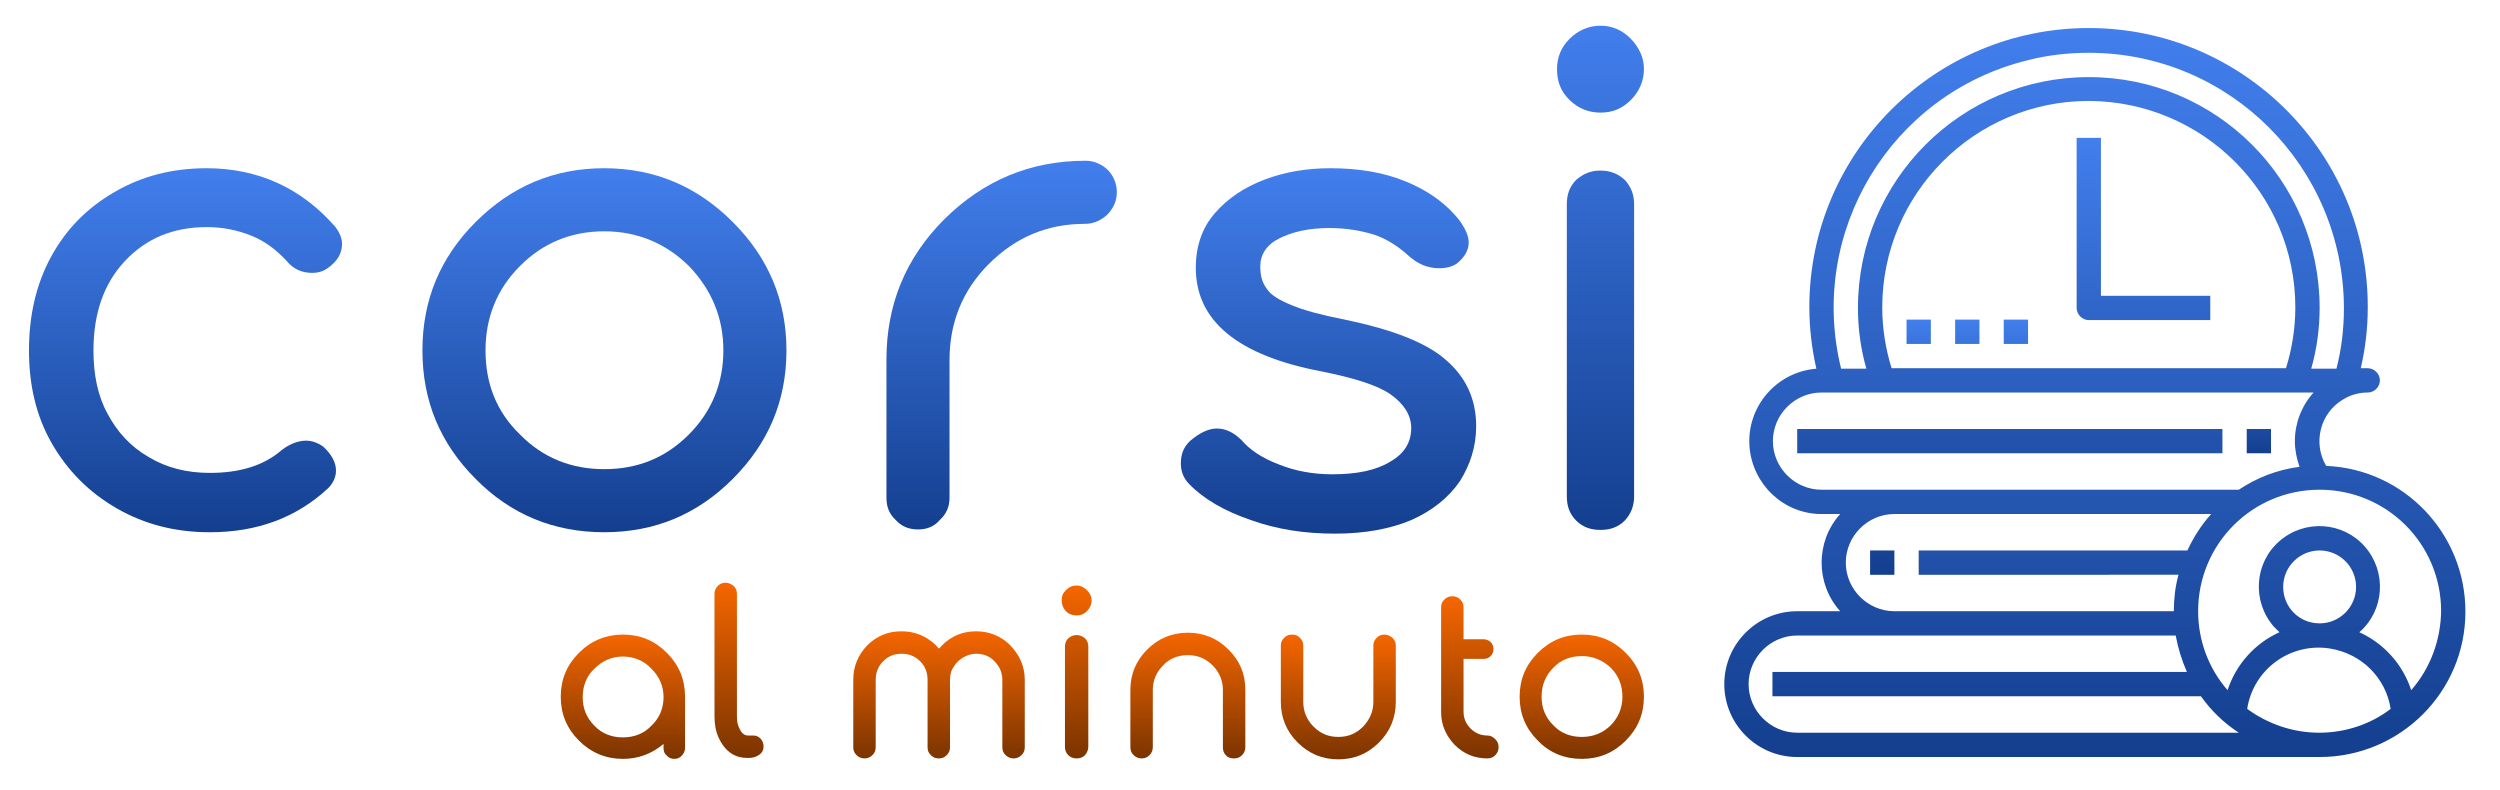 <?xml version="1.0" encoding="utf-8"?>
<!-- Generator: Adobe Illustrator 22.1.0, SVG Export Plug-In . SVG Version: 6.00 Build 0)  -->
<svg version="1.1" id="Layer_1" xmlns="http://www.w3.org/2000/svg" xmlns:xlink="http://www.w3.org/1999/xlink" x="0px" y="0px"
	 viewBox="0 0 535 169" style="enable-background:new 0 0 535 169;" xml:space="preserve">
<style type="text/css">
	.st0{fill:url(#path555923_1_);}
	.st1{fill:url(#path555925_1_);}
	.st2{fill:url(#path555927_1_);}
	.st3{fill:url(#path555929_1_);}
	.st4{fill:url(#path555931_1_);}
	.st5{fill:url(#path555933_1_);}
	.st6{fill:url(#path555935_1_);}
	.st7{fill:url(#path555937_1_);}
	.st8{fill:url(#path555940_1_);}
	.st9{fill:url(#path555942_1_);}
	.st10{fill:url(#path555944_1_);}
	.st11{fill:url(#path555946_1_);}
	.st12{fill:url(#path555948_1_);}
	.st13{fill:url(#SVGID_1_);}
	.st14{fill:url(#SVGID_2_);}
	.st15{fill:url(#SVGID_3_);}
</style>
<g id="slogan" transform="translate(0 0)">
	<linearGradient id="path555923_1_" gradientUnits="userSpaceOnUse" x1="133.314" y1="162.386" x2="133.314" y2="135.746">
		<stop  offset="0" style="stop-color:#7B3400"/>
		<stop  offset="1" style="stop-color:#F56600"/>
	</linearGradient>
	<path id="path555923" class="st0" d="M142.7,139.7c-2.6-2.6-5.7-3.9-9.4-3.9c-3.6,0-6.8,1.3-9.4,3.9c-2.6,2.6-3.9,5.7-3.9,9.4
		s1.3,6.8,3.9,9.4s5.8,3.9,9.4,3.9c3.3,0,6.2-1.1,8.7-3.2v0.9c0,0.7,0.2,1.2,0.7,1.6c0.4,0.5,1,0.7,1.6,0.7c0.6,0,1.2-0.2,1.6-0.7
		c0.4-0.4,0.7-1,0.7-1.6v-11C146.6,145.4,145.3,142.3,142.7,139.7L142.7,139.7z M133.3,157.8c-2.4,0-4.5-0.8-6.1-2.5
		c-1.7-1.7-2.5-3.7-2.5-6.1c0-2.4,0.8-4.5,2.5-6.1c1.7-1.7,3.7-2.6,6.1-2.6s4.5,0.9,6.1,2.6c1.7,1.7,2.6,3.7,2.6,6.1
		c0,2.4-0.9,4.5-2.6,6.1C137.8,157,135.7,157.8,133.3,157.8z"/>
	<linearGradient id="path555925_1_" gradientUnits="userSpaceOnUse" x1="158.24" y1="162.194" x2="158.24" y2="124.706">
		<stop  offset="0" style="stop-color:#7B3400"/>
		<stop  offset="1" style="stop-color:#F56600"/>
	</linearGradient>
	<path id="path555925" class="st1" d="M153.6,125.4c-0.5,0.5-0.7,1.1-0.7,1.7v26.2c0,1.7,0.3,3.3,0.9,4.6c0.6,1.3,1.4,2.4,2.5,3.2
		c1.1,0.8,2.4,1.1,3.7,1.1h0.1c1,0,1.7-0.2,2.4-0.7c0.6-0.4,0.9-1,0.9-1.7c0-0.7-0.2-1.2-0.6-1.7c-0.4-0.4-0.9-0.7-1.5-0.7h-1.2
		c-0.7,0-1.3-0.4-1.7-1.2c-0.5-0.8-0.7-1.7-0.7-2.9v-26.2c0-0.7-0.2-1.2-0.7-1.7c-0.5-0.4-1.1-0.7-1.7-0.7
		C154.6,124.7,154.1,124.9,153.6,125.4L153.6,125.4z"/>
	<linearGradient id="path555927_1_" gradientUnits="userSpaceOnUse" x1="200.876" y1="162.29" x2="200.876" y2="135.074">
		<stop  offset="0" style="stop-color:#7B3400"/>
		<stop  offset="1" style="stop-color:#F56600"/>
	</linearGradient>
	<path id="path555927" class="st2" d="M216.2,138.1c-2-2-4.5-3-7.3-3c-2.9,0-5.3,1-7.3,3c-0.2,0.2-0.4,0.5-0.7,0.7
		c-0.2-0.2-0.4-0.5-0.6-0.7c-2.1-2-4.5-3-7.4-3s-5.3,1-7.3,3c-2,2.1-3,4.5-3,7.4v14.4c0,0.7,0.2,1.2,0.7,1.7
		c0.5,0.5,1.1,0.7,1.7,0.7c0.6,0,1.2-0.2,1.7-0.7c0.5-0.5,0.7-1,0.7-1.7v-14.4c0-1.5,0.5-2.9,1.6-4c1.1-1.1,2.4-1.6,3.9-1.6
		c1.6,0,2.9,0.5,4,1.6c1.1,1.1,1.6,2.4,1.6,4v14.4c0,0.7,0.2,1.2,0.7,1.7c0.5,0.5,1,0.7,1.7,0.7s1.2-0.2,1.7-0.7
		c0.5-0.5,0.7-1,0.7-1.7v-14.4c0-1,0.2-2,0.8-2.8c0.5-0.9,1.2-1.5,2-2c0.9-0.5,1.8-0.8,2.8-0.8c1.5,0,2.9,0.5,3.9,1.6
		c1.1,1.1,1.7,2.4,1.7,4v14.4c0,0.7,0.2,1.2,0.7,1.7c0.5,0.5,1.1,0.7,1.7,0.7c0.6,0,1.2-0.2,1.7-0.7c0.5-0.5,0.7-1,0.7-1.7v-14.4
		C219.3,142.6,218.2,140.2,216.2,138.1L216.2,138.1z"/>
	<linearGradient id="path555929_1_" gradientUnits="userSpaceOnUse" x1="230.348" y1="162.194" x2="230.348" y2="125.33">
		<stop  offset="0" style="stop-color:#7B3400"/>
		<stop  offset="1" style="stop-color:#F56600"/>
	</linearGradient>
	<path id="path555929" class="st3" d="M228.6,136.6c-0.5,0.5-0.7,1.1-0.7,1.8v21.4c0,0.7,0.2,1.3,0.7,1.8s1.1,0.7,1.8,0.7
		c0.7,0,1.3-0.2,1.8-0.7c0.4-0.5,0.7-1.1,0.7-1.8v-21.4c0-0.7-0.2-1.3-0.7-1.8c-0.5-0.4-1.1-0.7-1.8-0.7
		C229.6,135.9,229.1,136.2,228.6,136.6z M232.6,126.3c-0.6-0.6-1.3-1-2.2-1s-1.6,0.3-2.3,1s-0.9,1.3-0.9,2.2s0.3,1.6,0.9,2.3
		c0.6,0.6,1.4,0.9,2.3,0.9s1.6-0.3,2.2-0.9c0.6-0.6,1-1.4,1-2.3S233.2,126.9,232.6,126.3z"/>
	<linearGradient id="path555931_1_" gradientUnits="userSpaceOnUse" x1="254.215" y1="162.338" x2="254.215" y2="135.314">
		<stop  offset="0" style="stop-color:#7B3400"/>
		<stop  offset="1" style="stop-color:#F56600"/>
	</linearGradient>
	<path id="path555931" class="st4" d="M264.1,162.3c0.7,0,1.2-0.2,1.7-0.7c0.5-0.5,0.7-1.1,0.7-1.7v-12.3c0-3.4-1.2-6.2-3.6-8.6
		c-2.4-2.4-5.3-3.6-8.7-3.6c-3.4,0-6.3,1.2-8.7,3.6c-2.4,2.4-3.6,5.3-3.6,8.6v12.3c0,0.7,0.2,1.2,0.7,1.7c0.5,0.5,1.1,0.7,1.7,0.7
		c0.7,0,1.2-0.2,1.7-0.7c0.5-0.5,0.7-1.1,0.7-1.7v-12.3c0-2,0.8-3.8,2.2-5.2c1.4-1.5,3.2-2.2,5.3-2.2c2.1,0,3.8,0.7,5.3,2.2
		c1.4,1.4,2.2,3.2,2.2,5.2v12.4c0,0.6,0.2,1.2,0.7,1.7S263.5,162.3,264.1,162.3L264.1,162.3z"/>
	<linearGradient id="path555933_1_" gradientUnits="userSpaceOnUse" x1="286.454" y1="162.482" x2="286.454" y2="135.842">
		<stop  offset="0" style="stop-color:#7B3400"/>
		<stop  offset="1" style="stop-color:#F56600"/>
	</linearGradient>
	<path id="path555933" class="st5" d="M296.3,135.8c-0.7,0-1.2,0.2-1.7,0.7s-0.7,1-0.7,1.7v12c0,2.1-0.8,3.8-2.2,5.3
		c-1.5,1.5-3.2,2.2-5.3,2.2c-2.1,0-3.8-0.7-5.3-2.2c-1.4-1.4-2.2-3.2-2.2-5.3v-12c0-0.7-0.2-1.2-0.7-1.7c-0.5-0.5-1-0.7-1.7-0.7
		s-1.2,0.2-1.7,0.7s-0.7,1-0.7,1.7v12c0,3.4,1.2,6.3,3.6,8.7c2.4,2.4,5.3,3.6,8.7,3.6c3.4,0,6.3-1.2,8.7-3.6
		c2.4-2.4,3.6-5.3,3.6-8.7v-12c0-0.7-0.2-1.2-0.7-1.7C297.5,136.1,297,135.8,296.3,135.8L296.3,135.8z"/>
	<linearGradient id="path555935_1_" gradientUnits="userSpaceOnUse" x1="314.613" y1="162.194" x2="314.613" y2="127.586">
		<stop  offset="0" style="stop-color:#7B3400"/>
		<stop  offset="1" style="stop-color:#F56600"/>
	</linearGradient>
	<path id="path555935" class="st6" d="M318.3,157.4c-1.4,0-2.6-0.5-3.6-1.5c-1-1-1.5-2.2-1.5-3.6v-11.3h4.3c0.6,0,1.1-0.2,1.5-0.6
		c0.4-0.4,0.6-0.9,0.6-1.5c0-0.6-0.2-1.1-0.6-1.5c-0.4-0.4-1-0.6-1.5-0.6h-4.3V130c0-0.7-0.2-1.2-0.7-1.7c-0.5-0.5-1-0.7-1.7-0.7
		s-1.2,0.2-1.7,0.7c-0.5,0.5-0.7,1-0.7,1.7v22.4c0,2.7,1,5,2.9,7c1.9,1.9,4.2,2.9,7,2.9c0.7,0,1.2-0.2,1.7-0.7s0.7-1.1,0.7-1.7
		c0-0.7-0.2-1.2-0.7-1.7S319,157.4,318.3,157.4L318.3,157.4z"/>
	<linearGradient id="path555937_1_" gradientUnits="userSpaceOnUse" x1="338.487" y1="162.386" x2="338.487" y2="135.746">
		<stop  offset="0" style="stop-color:#7B3400"/>
		<stop  offset="1" style="stop-color:#F56600"/>
	</linearGradient>
	<path id="path555937" class="st7" d="M338.5,162.4c3.7,0,6.8-1.3,9.4-3.9c2.6-2.6,3.9-5.7,3.9-9.4s-1.3-6.8-3.9-9.4
		c-2.6-2.6-5.7-3.9-9.4-3.9s-6.8,1.3-9.4,3.9c-2.6,2.6-3.9,5.7-3.9,9.4s1.3,6.8,3.9,9.4C331.6,161.1,334.8,162.4,338.5,162.4z
		 M338.5,140.4c2.4,0,4.5,0.9,6.2,2.5c1.7,1.7,2.5,3.8,2.5,6.2c0,2.4-0.9,4.5-2.5,6.1c-1.7,1.7-3.8,2.5-6.2,2.5s-4.5-0.8-6.1-2.5
		c-1.7-1.7-2.5-3.7-2.5-6.1c0-2.4,0.8-4.5,2.5-6.2C334,141.2,336.1,140.4,338.5,140.4z"/>
</g>
<g id="title" transform="translate(0 0)">
	<linearGradient id="path555940_1_" gradientUnits="userSpaceOnUse" x1="39.678" y1="113.906" x2="39.678" y2="35.984">
		<stop  offset="0" style="stop-color:#143F8F"/>
		<stop  offset="1" style="stop-color:#427FED"/>
	</linearGradient>
	<path id="path555940" class="st8" d="M71.8,48.6C64.5,40.2,55.2,36,44.2,36c-7.3,0-13.9,1.7-19.7,5.1c-5.9,3.4-10.4,8-13.6,13.9
		S6.2,67.6,6.2,75c0,7.3,1.5,14,4.9,19.9c3.4,5.9,8,10.5,13.9,13.9s12.5,5.1,19.9,5.1c10.1,0,18.5-3.1,25.3-9.4
		c1.1-1.1,1.7-2.4,1.7-3.8c0-1.8-1-3.5-2.7-5.1c-1.1-0.8-2.4-1.3-3.7-1.3c-1.7,0-3.5,0.7-5.2,2c-3.9,3.4-9.1,4.9-15.4,4.9
		c-4.9,0-9.3-1.1-13.1-3.4c-3.8-2.2-6.7-5.3-8.8-9.3C20.9,84.7,20,80.1,20,75c0-7.9,2.2-14.3,6.7-19.1s10.2-7.3,17.6-7.3
		c3.5,0,6.6,0.7,9.4,1.8c2.8,1.1,5.3,2.9,7.7,5.5c1.4,1.7,3.2,2.5,5.5,2.5c1.1,0,2.2-0.3,3.2-1c2-1.4,3.1-3.1,3.1-5.2
		C73.2,50.9,72.6,49.7,71.8,48.6L71.8,48.6z"/>
	<linearGradient id="path555942_1_" gradientUnits="userSpaceOnUse" x1="129.332" y1="113.906" x2="129.332" y2="35.984">
		<stop  offset="0" style="stop-color:#143F8F"/>
		<stop  offset="1" style="stop-color:#427FED"/>
	</linearGradient>
	<path id="path555942" class="st9" d="M129.3,113.9c10.8,0,19.9-3.8,27.5-11.4c7.6-7.6,11.5-16.7,11.5-27.5s-3.9-19.9-11.5-27.5
		c-7.6-7.6-16.7-11.5-27.5-11.5c-10.8,0-19.9,3.9-27.5,11.5C94.2,55.1,90.4,64.2,90.4,75c0,10.8,3.8,19.9,11.4,27.5
		C109.3,110.1,118.5,113.9,129.3,113.9z M129.3,49.5c7,0,13.1,2.5,18.1,7.4c4.9,5.1,7.4,11.1,7.4,18.1c0,7-2.5,13.1-7.4,18
		c-5.1,5.1-11.1,7.4-18.1,7.4c-7,0-13.1-2.4-18-7.4c-5.1-4.9-7.4-11-7.4-18c0-7,2.4-13.1,7.4-18.1C116.2,52,122.2,49.5,129.3,49.5z"
		/>
	<linearGradient id="path555944_1_" gradientUnits="userSpaceOnUse" x1="214.384" y1="113.345" x2="214.384" y2="34.44">
		<stop  offset="0" style="stop-color:#143F8F"/>
		<stop  offset="1" style="stop-color:#427FED"/>
	</linearGradient>
	<path id="path555944" class="st10" d="M232.3,34.4c-11.8,0-21.8,4.2-30.2,12.5c-8.3,8.3-12.4,18.3-12.4,30v29.6c0,2,0.6,3.5,2,4.8
		c1.3,1.4,2.8,2,4.8,2c1.8,0,3.4-0.6,4.6-2c1.4-1.3,2.1-2.8,2.1-4.8V77c0-8,2.8-14.9,8.4-20.5c5.8-5.8,12.6-8.6,20.6-8.6
		c1.8,0,3.4-0.7,4.8-2c1.3-1.4,2-2.9,2-4.8c0-1.8-0.7-3.5-2-4.8C235.7,35.1,234.1,34.4,232.3,34.4z"/>
	<linearGradient id="path555946_1_" gradientUnits="userSpaceOnUse" x1="284.279" y1="113.906" x2="284.279" y2="35.984">
		<stop  offset="0" style="stop-color:#143F8F"/>
		<stop  offset="1" style="stop-color:#427FED"/>
	</linearGradient>
	<path id="path555946" class="st11" d="M301,38.9c-4.8-2-10.2-2.9-16.3-2.9c-5.1,0-9.7,0.8-14,2.4c-4.5,1.7-8,4.1-10.7,7.2
		c-2.8,3.2-4.1,7.2-4.1,11.7c0,11.4,9,18.8,27,22.2c6.9,1.4,11.8,2.9,14.7,4.9c2.8,2,4.4,4.4,4.4,7.2c0,3.1-1.5,5.5-4.5,7.2
		c-2.9,1.8-7,2.7-12.4,2.7c-4.1,0-7.9-0.7-11.4-2.1c-3.7-1.4-6.3-3.2-8-5.2c-1.7-1.7-3.5-2.5-5.3-2.5c-1.5,0-3.2,0.7-4.9,2
		c-2,1.4-2.8,3.2-2.8,5.5c0,1.7,0.6,3.2,1.8,4.4c3.1,3.2,7.6,5.8,13.2,7.7c5.6,2,11.5,2.9,18,2.9c6.3,0,11.8-1,16.3-2.9
		c4.5-2,8-4.8,10.4-8.3c2.2-3.5,3.5-7.4,3.5-11.8c0-5.8-2.2-10.5-6.5-14.2c-4.2-3.7-11.5-6.5-21.6-8.6c-5.1-1-8.8-2-11.4-3.1
		c-2.7-1.1-4.5-2.2-5.3-3.5c-1-1.3-1.4-2.8-1.4-4.8c0-2.5,1.3-4.6,4.1-6c2.8-1.4,6.3-2.2,10.7-2.2c3.7,0,6.9,0.6,9.5,1.4
		c2.5,0.8,5.1,2.4,7.4,4.5c2,1.8,4.1,2.7,6.6,2.7c1.5,0,2.8-0.3,3.9-1.1c1.5-1.3,2.4-2.7,2.4-4.4c0-1.4-0.7-2.9-1.8-4.5
		C309.7,43.7,305.8,40.9,301,38.9L301,38.9z"/>
	<linearGradient id="path555948_1_" gradientUnits="userSpaceOnUse" x1="342.541" y1="113.345" x2="342.541" y2="5.518">
		<stop  offset="0" style="stop-color:#143F8F"/>
		<stop  offset="1" style="stop-color:#427FED"/>
	</linearGradient>
	<path id="path555948" class="st12" d="M337.3,38.5c-1.4,1.4-2,3.1-2,5.2v62.5c0,2.1,0.6,3.8,2,5.2s3.1,2,5.2,2c2.1,0,3.8-0.6,5.2-2
		c1.3-1.4,2-3.1,2-5.2V43.7c0-2.1-0.7-3.8-2-5.2c-1.4-1.3-3.1-2-5.2-2C340.4,36.5,338.8,37.2,337.3,38.5z M349,8.3
		c-1.8-1.8-3.9-2.8-6.5-2.8c-2.5,0-4.8,1-6.6,2.8c-1.8,1.8-2.7,3.9-2.7,6.5s0.8,4.8,2.7,6.6c1.8,1.8,4.1,2.7,6.6,2.7
		c2.5,0,4.6-0.8,6.5-2.7c1.8-1.8,2.8-4.1,2.8-6.6C351.8,12.3,350.8,10.2,349,8.3z"/>
</g>
<g>
	<linearGradient id="SVGID_1_" gradientUnits="userSpaceOnUse" x1="430.075" y1="123.016" x2="430.075" y2="29.454">
		<stop  offset="0" style="stop-color:#143F8F"/>
		<stop  offset="1" style="stop-color:#427FED"/>
	</linearGradient>
	<path class="st13" d="M449.6,29.5h-5.2v36.4c0,1.4,1.2,2.6,2.6,2.6h26v-5.2h-23.4V29.5z M384.6,91.8h91V97h-91V91.8z M400.2,117.8
		h5.2v5.2h-5.2V117.8z"/>
	<linearGradient id="SVGID_2_" gradientUnits="userSpaceOnUse" x1="448.288" y1="162" x2="448.288" y2="6">
		<stop  offset="0" style="stop-color:#143F8F"/>
		<stop  offset="1" style="stop-color:#427FED"/>
	</linearGradient>
	<path class="st14" d="M497.8,99.7c-2.9-4.9-1.3-11.3,3.6-14.2c1.6-1,3.4-1.5,5.3-1.5c1.4,0,2.6-1.2,2.6-2.6s-1.2-2.6-2.6-2.6h-1.5
		c1-4.3,1.5-8.6,1.5-13C506.8,32.8,480,6,447,6s-59.8,26.7-59.8,59.7c0,4.4,0.5,8.8,1.5,13.2c-8.6,0.7-15,8.2-14.3,16.8
		c0.7,8,7.3,14.3,15.4,14.3h4c-5.3,5.9-5.3,14.9,0,20.8h-9.2c-8.6,0-15.6,7-15.6,15.6s7,15.6,15.6,15.6h111.8
		c17.2,0,31.2-13.9,31.2-31.1C527.6,114.2,514.5,100.4,497.8,99.7z M447,11.3c30.1,0,54.5,24.4,54.6,54.6c0,4.4-0.5,8.7-1.6,13h-5.4
		c1.2-4.2,1.8-8.6,1.8-13c0-27.3-22.1-49.4-49.4-49.4c-27.3,0-49.4,22.1-49.4,49.4c0,4.4,0.6,8.8,1.8,13H394
		c-7.2-29.2,10.6-58.8,39.9-66C438.1,11.8,442.6,11.3,447,11.3z M491.2,65.8c0,4.4-0.7,8.8-2,13h-84.4c-1.3-4.2-2-8.6-2-13
		c0-24.4,19.8-44.2,44.2-44.2C471.4,21.7,491.2,41.4,491.2,65.8z M389.8,104.8c-5.7,0-10.4-4.7-10.4-10.4c0-5.7,4.7-10.4,10.4-10.4
		h105.3c-2.6,2.9-4,6.6-4,10.4c0,1.9,0.4,3.8,1,5.5c-4.7,0.6-9.1,2.3-13,4.9H389.8z M466.2,123c-0.7,2.5-1,5.2-1,7.8h-59.8
		c-5.7,0-10.4-4.7-10.4-10.4c0-5.7,4.7-10.4,10.4-10.4h67.8c-2.1,2.3-3.8,5-5.1,7.8h-57.5v5.2H466.2z M384.6,156.8
		c-5.7,0-10.4-4.7-10.4-10.4s4.7-10.4,10.4-10.4h81c0.5,2.7,1.3,5.3,2.4,7.8h-88.7v5.2h91.7c2.2,3.1,4.9,5.7,8.1,7.8H384.6z
		 M496.3,156.8c-5.5,0-10.9-1.8-15.4-5.1c1.3-8.5,9.3-14.3,17.8-12.9c6.7,1.1,11.9,6.3,12.9,12.9C507.3,155,501.9,156.8,496.3,156.8
		z M488.6,125.6c0-4.3,3.5-7.8,7.8-7.8c4.3,0,7.8,3.5,7.8,7.8s-3.5,7.8-7.8,7.8C492,133.4,488.6,129.9,488.6,125.6z M516,147.7
		c-1.8-5.5-5.8-10-11.1-12.4c5.4-4.7,5.9-12.9,1.2-18.3c-4.7-5.4-12.9-5.9-18.3-1.2c-5.4,4.7-5.9,12.9-1.2,18.3
		c0.4,0.4,0.8,0.8,1.2,1.2c-5.3,2.4-9.3,6.9-11.1,12.4c-4.1-4.7-6.3-10.7-6.3-16.9c0-14.4,11.6-26,26-26s26,11.6,26,26
		C522.3,137,520.1,143,516,147.7z"/>
	<linearGradient id="SVGID_3_" gradientUnits="userSpaceOnUse" x1="446.968" y1="97.026" x2="446.968" y2="68.438">
		<stop  offset="0" style="stop-color:#143F8F"/>
		<stop  offset="1" style="stop-color:#427FED"/>
	</linearGradient>
	<path class="st15" d="M480.8,91.8h5.2V97h-5.2V91.8z M408,68.4h5.2v5.2H408V68.4z M418.4,68.4h5.2v5.2h-5.2V68.4z M428.8,68.4h5.2
		v5.2h-5.2V68.4z"/>
</g>
<g>
</g>
<g>
</g>
<g>
</g>
<g>
</g>
<g>
</g>
<g>
</g>
<g>
</g>
<g>
</g>
<g>
</g>
<g>
</g>
<g>
</g>
<g>
</g>
<g>
</g>
<g>
</g>
<g>
</g>
</svg>
